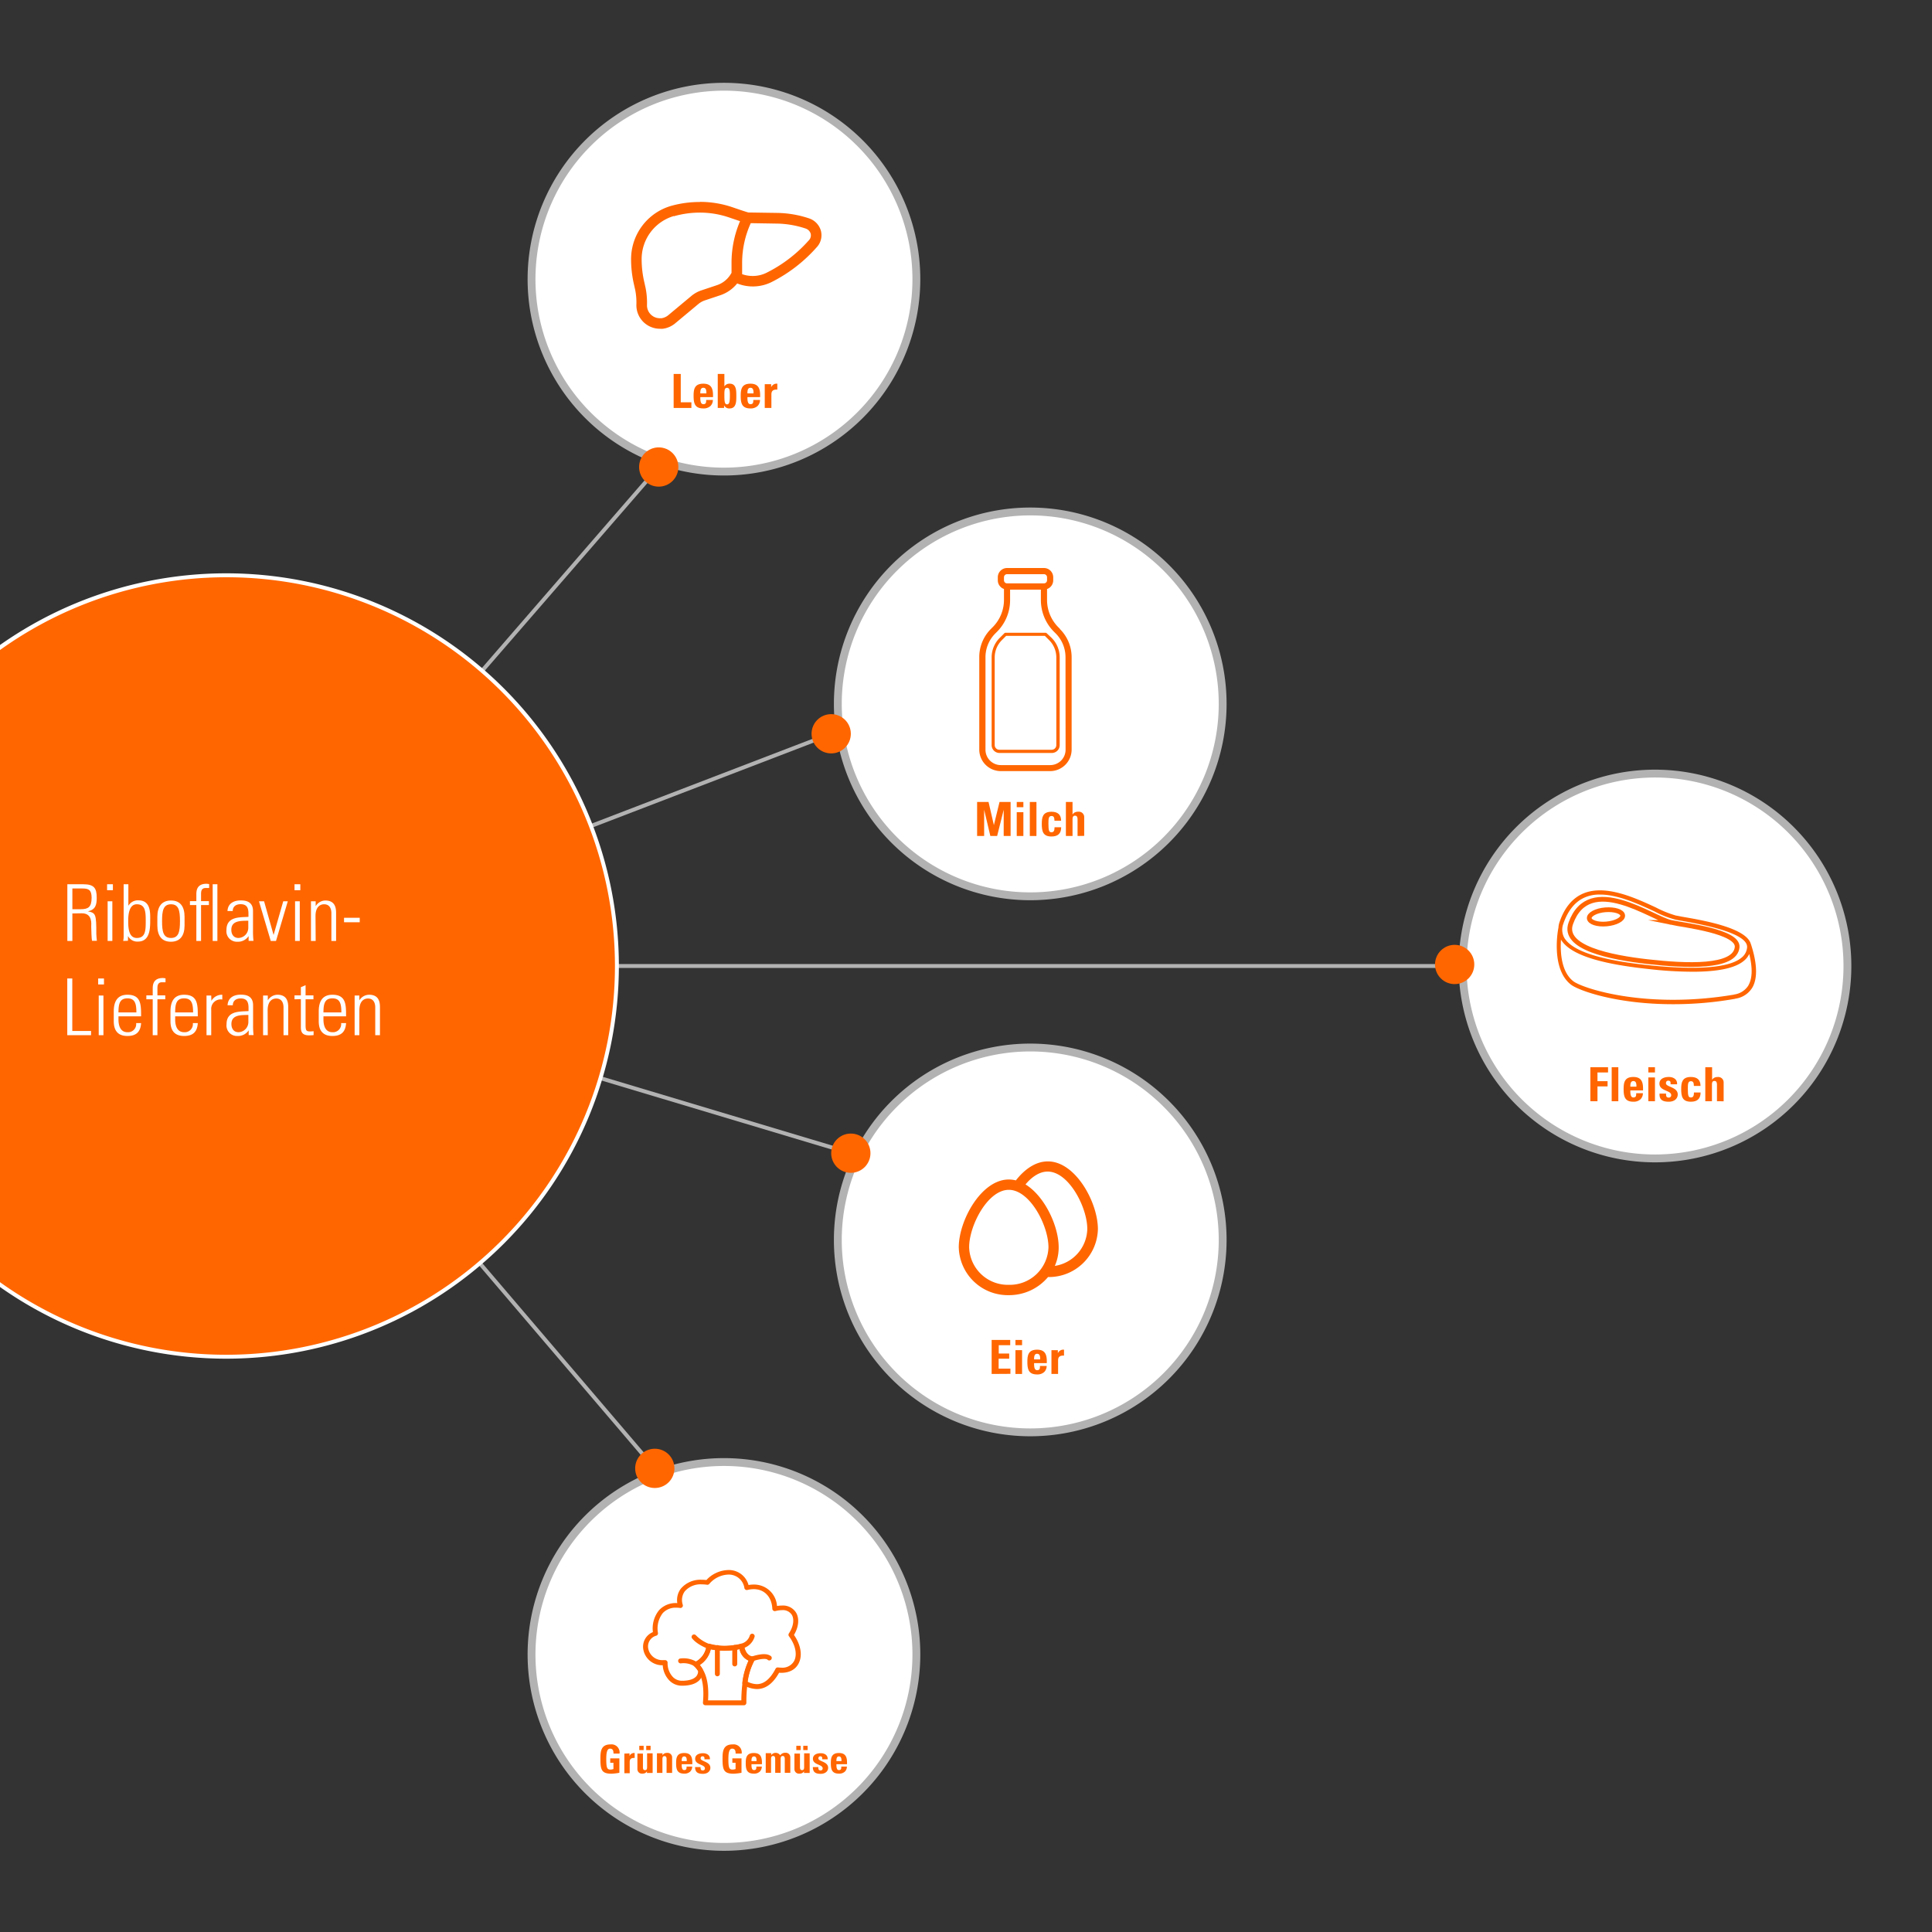 <svg xmlns="http://www.w3.org/2000/svg" xmlns:xlink="http://www.w3.org/1999/xlink" viewBox="0 0 492 492"><rect x="0" y="0" width="492" height="492" fill="#333333" stroke="none"/><defs><style>.cls-1,.cls-18,.cls-2,.cls-20{fill:none;}.cls-2{clip-rule:evenodd;}.cls-3{clip-path:url(#clip-path);}.cls-4{clip-path:url(#clip-path-2);}.cls-5{clip-path:url(#clip-path-3);}.cls-6{clip-path:url(#clip-path-4);}.cls-7{clip-path:url(#clip-path-5);}.cls-8{clip-path:url(#clip-path-6);}.cls-9{clip-path:url(#clip-path-7);}.cls-10{clip-path:url(#clip-path-8);}.cls-11{clip-path:url(#clip-path-9);}.cls-12{clip-path:url(#clip-path-10);}.cls-13{clip-path:url(#clip-path-11);}.cls-14{clip-path:url(#clip-path-12);}.cls-15{clip-path:url(#clip-path-13);}.cls-16{fill:#fff;}.cls-17{fill:#b2b2b2;}.cls-18{stroke:#b2b2b2;}.cls-18,.cls-20{stroke-miterlimit:10;}.cls-19{fill:#f60;}.cls-20{stroke:#f60;stroke-width:1.2px;}.cls-21{clip-path:url(#clip-path-14);}.cls-22{clip-path:url(#clip-path-15);}.cls-23{clip-path:url(#clip-path-16);}.cls-24{clip-path:url(#clip-path-17);}.cls-25{clip-path:url(#clip-path-18);}.cls-26{clip-path:url(#clip-path-19);}.cls-27{clip-path:url(#clip-path-20);}.cls-28{clip-path:url(#clip-path-21);}</style><clipPath id="clip-path"><rect class="cls-1" x="-741.34" y="-1159.52" width="492" height="492"/></clipPath><clipPath id="clip-path-2"><circle class="cls-1" cx="-349.22" cy="-956.15" r="61.85"/></clipPath><clipPath id="clip-path-3"><path class="cls-2" d="M-337-941.58a5.8,5.8,0,0,0,4.22-1.12c1.91-1.28,2.27-3.14,1.88-5.23,4.18.43,10.31-4,7.94-9.68-1.4-3.36-3.33-5.25-3.77-9.22-.4-3.55,0-5.5.58-9,1-6.22,4.66-32.3,5.67-38.52a1.4,1.4,0,0,0,0-.59h0c1.06-3-4.51-4.26-6.57-4.37-1-.05-2.58-.8-3.53-.3l-.06,0a1.06,1.06,0,0,0-1.61.7c-2.35,9-5.23,38.63-6.17,47.88-.36,3.48.38,4.61-1.62,7.39s-2.25,1.06-4.49,2.37a5.4,5.4,0,0,0-2.32,3.1c-1.88,6.25,4.25,16.87,9.89,16.53"/></clipPath><clipPath id="clip-path-4"><path class="cls-2" d="M-407.16-926.55c.47.87,1.17.47,1.91.12,5.19-2.4,35.47-13.84,44.22-14,1.88,0,8.92-3.26,8.95-3.24a2.4,2.4,0,0,0,1.26.61,2.11,2.11,0,0,0,2.23-1.7c1-3.29-.46-6.5-1.68-9.44a3.43,3.43,0,0,0-3.76-2.24c-1.28.26-1.34.75-1.67,2-.46,1.75-.59,1.55-2.85,2.36-2.47.88-4.53.63-6.87,2.08s-4,3.47-6.31,4.73c-5.72,3.11-29,12.52-35.2,13.91-1.53.34-1.43,2.58-.22,4.84"/></clipPath><clipPath id="clip-path-5"><path class="cls-2" d="M-405.87-922.52c1.72-.83,1.53-.5,3.18-.62,3.07-.23,30.62-10.72,34.73-12.57,2.94-1.67,2.61-3.21,7.06-5.8,2-1.16,3.92-3.62,5.88-4.64.62-.18.79-3,1.35-4.2a10.2,10.2,0,0,1,3.16-3.1c1-1.09,1.55-1.16,1.61-.34a14.91,14.91,0,0,0,5.49,10.66c4.42,3.67,13.13,4.87,14.1-3.59.16-1.37.56-1,.86.43.7,3.25,1.5,8.16-.21,10.18-3.13,3.71-8.83,5.12-12.6,5-4.41-.14-18.81,4.5-23.16,5.39-8.8,1.79-38.88,11.82-39.67,9.87-.93-2.31-2.26-6.45-1.78-6.68"/></clipPath><clipPath id="clip-path-6"><rect class="cls-1" x="-741.34" y="1165.9" width="492" height="492"/></clipPath><clipPath id="clip-path-7"><circle class="cls-1" cx="-471.74" cy="1500.62" r="61.85"/></clipPath><clipPath id="clip-path-8"><path class="cls-2" d="M-459.53,1515.19a5.8,5.8,0,0,0,4.22-1.12c1.91-1.28,2.27-3.14,1.88-5.23,4.18.43,10.31-4,7.94-9.68-1.4-3.36-3.33-5.25-3.77-9.22-.4-3.55,0-5.5.58-9,1-6.22,4.66-32.3,5.67-38.52a1.4,1.4,0,0,0,0-.59h0c1.06-3-4.51-4.26-6.57-4.37-1-.05-2.58-.8-3.53-.3l-.06,0a1.06,1.06,0,0,0-1.61.7c-2.35,9-5.23,38.63-6.17,47.88-.36,3.48.38,4.61-1.62,7.39s-2.25,1.06-4.49,2.37a5.4,5.4,0,0,0-2.32,3.1c-1.88,6.25,4.25,16.87,9.89,16.53"/></clipPath><clipPath id="clip-path-9"><path class="cls-2" d="M-529.69,1530.21c.47.87,1.17.47,1.91.12,5.19-2.4,35.47-13.84,44.22-14,1.88,0,8.92-3.26,8.95-3.24a2.4,2.4,0,0,0,1.26.61,2.11,2.11,0,0,0,2.23-1.7c1-3.29-.46-6.5-1.68-9.44a3.43,3.43,0,0,0-3.76-2.24c-1.28.26-1.34.75-1.67,2-.46,1.75-.59,1.55-2.85,2.36-2.47.88-4.53.63-6.87,2.08s-4,3.47-6.31,4.73c-5.72,3.11-29,12.52-35.2,13.91-1.53.34-1.43,2.58-.22,4.84"/></clipPath><clipPath id="clip-path-10"><path class="cls-2" d="M-528.39,1534.24c1.72-.83,1.53-.5,3.18-.62,3.07-.23,30.62-10.72,34.73-12.57,2.94-1.67,2.61-3.21,7.06-5.8,2-1.16,3.92-3.62,5.88-4.64.62-.18.79-3,1.35-4.2a10.2,10.2,0,0,1,3.16-3.1c1-1.09,1.55-1.16,1.61-.34a14.91,14.91,0,0,0,5.49,10.66c4.42,3.67,13.13,4.87,14.1-3.59.16-1.37.56-1,.86.43.7,3.25,1.5,8.16-.21,10.18-3.13,3.71-8.83,5.12-12.6,5-4.41-.14-18.81,4.5-23.16,5.39-8.8,1.79-38.88,11.82-39.67,9.87-.93-2.31-2.26-6.45-1.78-6.68"/></clipPath><clipPath id="clip-path-11"><rect class="cls-1" y="-608.23" width="492" height="492"/></clipPath><clipPath id="clip-path-12"><rect class="cls-1" y="545.95" width="492" height="492"/></clipPath><clipPath id="clip-path-13"><rect class="cls-1" width="492" height="492"/></clipPath><clipPath id="clip-path-14"><circle class="cls-1" cx="-3302.46" cy="-529.19" r="61.85"/></clipPath><clipPath id="clip-path-15"><path class="cls-2" d="M-3290.25-514.62a5.8,5.8,0,0,0,4.22-1.12c1.91-1.28,2.27-3.14,1.88-5.23,4.18.43,10.31-4,7.94-9.68-1.4-3.36-3.33-5.25-3.77-9.22-.4-3.55,0-5.5.58-9,1-6.22,4.66-32.3,5.67-38.52a1.4,1.4,0,0,0,0-.59h0c1.06-3-4.51-4.26-6.57-4.37-1-.05-2.58-.8-3.53-.3l-.06,0a1.06,1.06,0,0,0-1.61.7c-2.35,9-5.23,38.63-6.17,47.88-.36,3.48.38,4.61-1.62,7.39s-2.25,1.06-4.49,2.37a5.4,5.4,0,0,0-2.32,3.1c-1.88,6.25,4.25,16.87,9.89,16.53"/></clipPath><clipPath id="clip-path-16"><path class="cls-2" d="M-3360.41-499.6c.47.87,1.17.47,1.91.12,5.19-2.4,35.47-13.84,44.22-14,1.88,0,8.92-3.26,8.95-3.24a2.4,2.4,0,0,0,1.26.61,2.11,2.11,0,0,0,2.23-1.7c1-3.29-.46-6.5-1.68-9.44a3.43,3.43,0,0,0-3.76-2.24c-1.28.26-1.34.75-1.67,2-.46,1.75-.59,1.55-2.85,2.36-2.47.88-4.53.63-6.87,2.08s-4,3.47-6.31,4.73c-5.72,3.11-29,12.52-35.2,13.91-1.53.34-1.43,2.58-.22,4.84"/></clipPath><clipPath id="clip-path-17"><path class="cls-2" d="M-3359.11-495.57c1.72-.83,1.53-.5,3.18-.62,3.07-.23,30.62-10.72,34.73-12.57,2.94-1.67,2.61-3.21,7.06-5.8,2-1.16,3.92-3.62,5.88-4.64.62-.18.79-3,1.35-4.2a10.2,10.2,0,0,1,3.16-3.1c1-1.09,1.55-1.16,1.61-.34a14.91,14.91,0,0,0,5.49,10.66c4.42,3.67,13.13,4.87,14.1-3.59.16-1.37.56-1,.86.43.7,3.25,1.5,8.16-.21,10.18-3.13,3.71-8.83,5.12-12.6,5-4.41-.14-18.81,4.5-23.16,5.39-8.8,1.79-38.88,11.82-39.67,9.87-.93-2.31-2.26-6.45-1.78-6.68"/></clipPath><clipPath id="clip-path-18"><circle class="cls-1" cx="-3095.2" cy="-1544.04" r="61.85"/></clipPath><clipPath id="clip-path-19"><path class="cls-2" d="M-3083-1529.47a5.8,5.8,0,0,0,4.22-1.12c1.91-1.28,2.27-3.14,1.88-5.23,4.18.43,10.31-4,7.94-9.68-1.4-3.36-3.33-5.25-3.77-9.22-.4-3.55,0-5.5.58-9,1-6.22,4.66-32.3,5.67-38.52a1.4,1.4,0,0,0,0-.59h0c1.06-3-4.51-4.26-6.57-4.37-1-.05-2.58-.8-3.53-.3l-.06,0a1.06,1.06,0,0,0-1.61.7c-2.35,9-5.23,38.63-6.17,47.88-.36,3.48.38,4.61-1.62,7.39s-2.25,1.06-4.49,2.37a5.4,5.4,0,0,0-2.32,3.1c-1.88,6.25,4.25,16.87,9.89,16.53"/></clipPath><clipPath id="clip-path-20"><path class="cls-2" d="M-3153.14-1514.45c.47.87,1.17.47,1.91.12,5.19-2.4,35.47-13.84,44.22-14,1.88,0,8.92-3.26,8.95-3.24a2.4,2.4,0,0,0,1.26.61,2.11,2.11,0,0,0,2.23-1.7c1-3.29-.46-6.5-1.68-9.44a3.43,3.43,0,0,0-3.76-2.24c-1.28.26-1.34.75-1.67,2-.46,1.75-.59,1.55-2.85,2.36-2.47.88-4.53.63-6.87,2.08s-4,3.47-6.31,4.73c-5.72,3.11-29,12.52-35.2,13.91-1.53.34-1.43,2.58-.22,4.84"/></clipPath><clipPath id="clip-path-21"><path class="cls-2" d="M-3151.84-1510.42c1.72-.83,1.53-.5,3.18-.62,3.07-.23,30.62-10.72,34.73-12.57,2.94-1.67,2.61-3.21,7.06-5.8,2-1.16,3.92-3.62,5.88-4.64.62-.18.79-3,1.35-4.2a10.2,10.2,0,0,1,3.16-3.1c1-1.09,1.55-1.16,1.61-.34a14.91,14.91,0,0,0,5.49,10.66c4.42,3.67,13.13,4.87,14.1-3.59.16-1.37.56-1,.86.43.7,3.25,1.5,8.16-.21,10.18-3.13,3.71-8.83,5.12-12.6,5-4.41-.14-18.81,4.5-23.16,5.39-8.8,1.79-38.88,11.82-39.67,9.87-.93-2.31-2.26-6.45-1.78-6.68"/></clipPath></defs><title>03</title><g id="grafik"><g class="cls-15"><path class="cls-16" d="M421.46,295a49,49,0,1,1,49-49A49.06,49.06,0,0,1,421.46,295Z"/><path class="cls-17" d="M421.46,198a48,48,0,1,1-48,48,48.05,48.05,0,0,1,48-48m0-2a50,50,0,1,0,50,50,50,50,0,0,0-50-50Z"/><path class="cls-16" d="M184.36,120.09a49,49,0,1,1,49-49A49.06,49.06,0,0,1,184.36,120.09Z"/><path class="cls-17" d="M184.36,23.09a48,48,0,1,1-48,48,48.05,48.05,0,0,1,48-48m0-2a50,50,0,1,0,50,50,50,50,0,0,0-50-50Z"/><path class="cls-16" d="M262.36,228.25a49,49,0,1,1,49-49A49.06,49.06,0,0,1,262.36,228.25Z"/><path class="cls-17" d="M262.36,131.25a48,48,0,1,1-48,48,48.05,48.05,0,0,1,48-48m0-2a50,50,0,1,0,50,50,50,50,0,0,0-50-50Z"/><path class="cls-16" d="M262.36,364.76a49,49,0,1,1,49-49A49.06,49.06,0,0,1,262.36,364.76Z"/><path class="cls-17" d="M262.36,267.76a48,48,0,1,1-48,48,48.05,48.05,0,0,1,48-48m0-2a50,50,0,1,0,50,50,50,50,0,0,0-50-50Z"/><path class="cls-16" d="M184.36,470.32a49,49,0,1,1,49-49A49.06,49.06,0,0,1,184.36,470.32Z"/><path class="cls-17" d="M184.36,373.32a48,48,0,1,1-48,48,48.05,48.05,0,0,1,48-48m0-2a50,50,0,1,0,50,50,50,50,0,0,0-50-50Z"/><line class="cls-18" x1="166.75" y1="373.93" x2="57.6" y2="246"/><circle class="cls-19" cx="166.75" cy="373.93" r="5"/><line class="cls-18" x1="216.67" y1="293.67" x2="57.6" y2="246"/><circle class="cls-19" cx="216.67" cy="293.67" r="5"/><line class="cls-18" x1="211.67" y1="186.86" x2="57.6" y2="246"/><circle class="cls-19" cx="211.67" cy="186.86" r="5"/><line class="cls-18" x1="167.75" y1="118.93" x2="57.6" y2="246"/><circle class="cls-19" cx="167.75" cy="118.93" r="5"/><line class="cls-18" x1="371.46" y1="246" x2="57.6" y2="246"/><circle class="cls-19" cx="370.44" cy="245.61" r="5"/><path class="cls-19" d="M57.6,345.5A99.5,99.5,0,1,1,157.1,246,99.61,99.61,0,0,1,57.6,345.5Z"/><path class="cls-16" d="M57.6,147a99,99,0,1,1-99,99,99.11,99.11,0,0,1,99-99m0-1a100,100,0,1,0,100,100,100,100,0,0,0-100-100Z"/><path class="cls-19" d="M189.36,434.26h-9.73a.63.63,0,0,1-.62-.68c.32-3.53-.07-6.14-1.19-8a6.36,6.36,0,0,0-1-1.31.63.63,0,0,1,.12-1,5.33,5.33,0,0,0,3-4.14.63.63,0,0,1,.79-.53,14.12,14.12,0,0,0,3.81.51,18.18,18.18,0,0,0,4.18-.52.63.63,0,0,1,.76.49c.33,1.68,1.06,2.58,2.23,2.77a.63.63,0,0,1,.45.92,16.59,16.59,0,0,0-1.8,5.88,36.58,36.58,0,0,0-.29,5A.63.63,0,0,1,189.36,434.26Zm-9-1.25h8.43a36.24,36.24,0,0,1,.3-4.5,18.63,18.63,0,0,1,1.58-5.62,4,4,0,0,1-2.3-2.92,19,19,0,0,1-3.85.41A15.54,15.54,0,0,1,181,420a6.45,6.45,0,0,1-2.8,4,7.65,7.65,0,0,1,.7,1C180.08,426.9,180.54,429.54,180.31,433Z"/><path class="cls-19" d="M180.49,419.84a.63.63,0,0,1-.22,0c-.12,0-2.92-1.09-4.09-2.71a.63.63,0,0,1,1-.73,9.24,9.24,0,0,0,3.5,2.27.63.63,0,0,1-.22,1.22Z"/><path class="cls-19" d="M188.79,419.84a.63.63,0,0,1-.1-1.25,3.08,3.08,0,0,0,2.25-2.07.63.63,0,1,1,1.19.4,4.33,4.33,0,0,1-3.24,2.91Z"/><path class="cls-19" d="M177.22,424.45a.62.62,0,0,1-.34-.1,5.22,5.22,0,0,0-3.48-.76.63.63,0,0,1-.28-1.22,6.42,6.42,0,0,1,4.45.94.63.63,0,0,1-.35,1.15Z"/><path class="cls-19" d="M191.53,423.11a.63.63,0,0,1-.21-1.22c.57-.2,3.45-1.16,4.79-.27a.63.63,0,1,1-.69,1c-.6-.4-2.55,0-3.68.41A.63.63,0,0,1,191.53,423.11Z"/><path class="cls-19" d="M192.74,430.13a7,7,0,0,1-3.39-1,.63.63,0,0,1-.31-.63,18.63,18.63,0,0,1,1.58-5.62,4,4,0,0,1-2.3-2.92,19,19,0,0,1-3.85.41A15.54,15.54,0,0,1,181,420a6.45,6.45,0,0,1-2.8,4,7.65,7.65,0,0,1,.7,1,.63.63,0,0,1,.08.21,3.2,3.2,0,0,1-.7,2.47c-.88,1.06-2.44,1.6-4.63,1.6a4.44,4.44,0,0,1-3.23-1.37,6.12,6.12,0,0,1-1.65-3.84,4.88,4.88,0,0,1-4.94-4,4,4,0,0,1,2.44-4.44,7.35,7.35,0,0,1,1.57-5.58,5.72,5.72,0,0,1,4.64-1.8,4.86,4.86,0,0,1,.89-3.67,6.53,6.53,0,0,1,5.34-2.28,10.56,10.56,0,0,1,1.18.07,7.88,7.88,0,0,1,5.59-2.55,5.19,5.19,0,0,1,5.14,3.82,7.59,7.59,0,0,1,1.33-.12,5.85,5.85,0,0,1,5.92,5.46,7.52,7.52,0,0,1,1.27-.11,3.89,3.89,0,0,1,3.66,1.93c.8,1.5.56,3.6-.61,5.55,1.74,2.48,2.21,5.21,1.21,7.21-.85,1.71-2.62,2.58-5,2.42C196.86,428.71,195,430.13,192.74,430.13Zm-2.4-1.89a5.43,5.43,0,0,0,2.4.64c1.81,0,3.41-1.32,4.76-3.92a.63.63,0,0,1,.63-.33,7.07,7.07,0,0,0,.82.05,3.39,3.39,0,0,0,3.31-1.75c.81-1.64.29-4.09-1.35-6.25a.63.63,0,0,1,0-.73c1.1-1.65,1.41-3.47.78-4.64a2.67,2.67,0,0,0-2.55-1.27,7,7,0,0,0-1.68.23.63.63,0,0,1-.78-.58c-.14-3-2-5-4.73-5a6.63,6.63,0,0,0-1.62.21.63.63,0,0,1-.76-.47,4,4,0,0,0-4.08-3.45,6.67,6.67,0,0,0-4.87,2.38.63.63,0,0,1-.56.21,9.49,9.49,0,0,0-1.34-.1,5.31,5.31,0,0,0-4.34,1.78,3.79,3.79,0,0,0-.5,3.44.63.63,0,0,1-.69.79,7.1,7.1,0,0,0-1-.07,4.43,4.43,0,0,0-3.42,1.39,6.4,6.4,0,0,0-1.21,5.08.63.63,0,0,1-.42.66,2.82,2.82,0,0,0-2.07,3.23,3.65,3.65,0,0,0,3.78,3h0l.48,0a.63.63,0,0,1,.68.64,5.08,5.08,0,0,0,1.31,3.61,3.21,3.21,0,0,0,2.34,1c1.76,0,3-.39,3.65-1.13a1.94,1.94,0,0,0,.46-1.36,6.35,6.35,0,0,0-1-1.19.63.63,0,0,1,.12-1,5.33,5.33,0,0,0,3-4.14.63.63,0,0,1,.79-.53,14.12,14.12,0,0,0,3.81.51,18.18,18.18,0,0,0,4.18-.52.63.63,0,0,1,.76.49c.33,1.68,1.06,2.58,2.23,2.77a.63.63,0,0,1,.45.92A16.18,16.18,0,0,0,190.34,428.24Z"/><path class="cls-19" d="M182.69,426.88a.63.63,0,0,1-.63-.63v-6.6a.63.63,0,1,1,1.25,0v6.6A.63.63,0,0,1,182.69,426.88Z"/><path class="cls-19" d="M187.11,424.36h0a.63.63,0,0,1-.63-.63v-4.19a.63.63,0,0,1,.63-.63h0a.63.63,0,0,1,.63.63v4.19A.63.63,0,0,1,187.11,424.36Z"/><path class="cls-19" d="M445.28,250.9a5.08,5.08,0,0,1-3.6,2.35l-.16.05c-22.44,3.77-38.6-1.64-40.89-3.44-3.06-2.4-3.33-7.42-3.11-10.59l.05.11c2.29,3.6,9.28,6,22.06,7.37a100.78,100.78,0,0,0,11.46.71c6.44,0,10.81-.93,13-2.78a4.78,4.78,0,0,0,1.37-1.75c.87,3.55.82,6.22-.22,8Zm-47.11-15.83c1.2-3.33,3-5.51,5.46-6.55a9.23,9.23,0,0,1,3.88-.71c4.53,0,9.72,2.4,13.76,4.26a25,25,0,0,0,5.41,2.13q.74.16,1.8.33c4.53.82,16.81,3,16.43,6.77a3.68,3.68,0,0,1-1.47,2.62c-3.11,2.57-11.36,3.17-23.75,1.86s-19.22-3.6-21.29-6.88a4.29,4.29,0,0,1-.22-3.82Zm47.72,5.41c-1-4.09-11.52-6-17.36-7-.66-.11-1.31-.27-1.75-.33a27.73,27.73,0,0,1-5.13-2.07c-5.41-2.51-12.83-5.9-18.45-3.55-2.73,1.15-4.75,3.55-6,7.15a5.11,5.11,0,0,0-.33,1.58c-.11.44-2,10.43,3.17,14.47,1.86,1.47,11.46,5,26,5a90.16,90.16,0,0,0,15.78-1.37l.16-.05a6,6,0,0,0,4.31-2.89c1.31-2.35,1.2-6.06-.38-10.92Z"/><path class="cls-20" d="M409.14,235.29c-2.35.22-4.31-.44-4.42-1.42s1.75-2,4.09-2.18,4.31.44,4.42,1.42S411.49,235.07,409.14,235.29Zm16.43-.38c-4.69-.93-20.86-12.94-25.55.22-2.24,6.22,10,8.68,19.65,9.77s22.22,1.69,22.71-3.71c.33-4-13.38-5.57-16.82-6.28Z"/><path class="cls-19" d="M256.89,329.32a12,12,0,0,1-12.23-11.7,21.1,21.1,0,0,1,3.65-10.9c1.45-2.18,4.5-5.85,8.58-5.85a6.86,6.86,0,0,1,1.68.22l.32.08.2-.26c2.33-3,5.08-4.65,7.72-4.65,4.08,0,7.13,3.66,8.58,5.85A21.11,21.11,0,0,1,279,313a12,12,0,0,1-12.2,11.7h-.23l-.15.18A12.39,12.39,0,0,1,256.89,329.32Zm0-26.82c-2.62,0-5.28,1.95-7.49,5.48a19.93,19.93,0,0,0-3.11,9.64,10.61,10.61,0,0,0,21.19,0,19.93,19.93,0,0,0-3.11-9.64C262.18,304.45,259.52,302.51,256.89,302.51Zm9.92-4.61c-2,0-4.12,1.19-6,3.45l-.37.45.5.3c4.91,3,8.21,10.45,8.21,15.53a11.16,11.16,0,0,1-1,4.6l-.38.85.92-.16a10.21,10.21,0,0,0,8.73-9.9,19.94,19.94,0,0,0-3.11-9.64C272.1,299.84,269.44,297.9,266.82,297.9Z"/><path class="cls-19" d="M266.82,296.76h0c6.36,0,11.73,10,11.73,16.25a11.49,11.49,0,0,1-11.7,11.2h-.47l-.3.36a11.89,11.89,0,0,1-9.18,4.25,11.49,11.49,0,0,1-11.73-11.2c0-6.27,5.37-16.25,11.73-16.25a6.34,6.34,0,0,1,1.56.2l.63.16.4-.52c2.24-2.87,4.84-4.45,7.33-4.46m.1,27,1.85-.31a10.71,10.71,0,0,0,9.15-10.4c0-6-5.08-15.62-11.1-15.62-2.19,0-4.41,1.25-6.4,3.63l-.75.89,1,.61c4.7,2.87,8,10.26,8,15.1a10.68,10.68,0,0,1-.94,4.4l-.77,1.71m-10,4.47A10.85,10.85,0,0,0,268,317.62c0-6-5.08-15.62-11.1-15.62s-11.1,9.59-11.1,15.62a10.85,10.85,0,0,0,11.1,10.57m9.92-32.43h0c-3.08,0-5.91,2-8.12,4.84a7.3,7.3,0,0,0-1.81-.23c-7,0-12.73,10.44-12.73,17.25a12.49,12.49,0,0,0,12.73,12.2,12.92,12.92,0,0,0,10-4.61,12.49,12.49,0,0,0,12.7-12.2c0-6.81-5.7-17.25-12.73-17.25Zm1.78,26.66h0a11.7,11.7,0,0,0,1-4.8c0-5.36-3.52-12.95-8.45-16,1.63-1.94,3.59-3.27,5.64-3.27,5.38,0,10.1,9.11,10.1,14.62a9.74,9.74,0,0,1-8.32,9.41Zm-11.7,4.77a9.85,9.85,0,0,1-10.1-9.57c0-5.51,4.72-14.62,10.1-14.62s10.1,9.11,10.1,14.62a9.85,9.85,0,0,1-10.1,9.57Z"/><path class="cls-19" d="M269,189.75a1.18,1.18,0,0,1-1.18,1.18H254.49a1.18,1.18,0,0,1-1.18-1.18V167.43a6.23,6.23,0,0,1,1.84-4.43l1.07-1.07h9.87l1.07,1.07a6.23,6.23,0,0,1,1.84,4.43Zm-2.46-28.5a.41.41,0,0,0-.28-.11H256.06a.41.41,0,0,0-.28.11l-1.18,1.18a7,7,0,0,0-2.07,5v22.32a2,2,0,0,0,2,2h13.33a2,2,0,0,0,2-2V167.43a7,7,0,0,0-2.07-5Zm4.82,29.67a3.92,3.92,0,0,1-3.92,3.92H254.88a3.92,3.92,0,0,1-3.92-3.92V167.39a8.56,8.56,0,0,1,2.53-6.1l.38-.38a11.42,11.42,0,0,0,3.36-8.13v-2.62h7.84v2.62a11.4,11.4,0,0,0,3.36,8.12l.38.38a8.57,8.57,0,0,1,2.53,6.1ZM255.67,147a.79.79,0,0,1,.78-.78h9.41a.79.79,0,0,1,.78.78v.78a.79.79,0,0,1-.78.78h-9.41a.79.79,0,0,1-.78-.78Zm14.26,13.15-.38-.38a9.85,9.85,0,0,1-2.91-7V150a2.35,2.35,0,0,0,1.57-2.21V147a2.36,2.36,0,0,0-2.35-2.35h-9.41A2.36,2.36,0,0,0,254.1,147v.78a2.35,2.35,0,0,0,1.57,2.21v2.76a9.85,9.85,0,0,1-2.91,7l-.38.38a10.13,10.13,0,0,0-3,7.21v23.54a5.49,5.49,0,0,0,5.49,5.49h12.54a5.49,5.49,0,0,0,5.49-5.49V167.39a10.13,10.13,0,0,0-3-7.21Z"/><path class="cls-19" d="M168,83.26a5.48,5.48,0,0,1-5.49-5.56,16.79,16.79,0,0,0-.33-4l-.35-1.6a28,28,0,0,1-.67-6.07A13.63,13.63,0,0,1,171,53a26.29,26.29,0,0,1,7.21-1,25.16,25.16,0,0,1,8.24,1.38c2.86,1,3.72,1.24,4,1.3l.06,0,7.4.11a26.26,26.26,0,0,1,7.93,1.35,4.16,4.16,0,0,1,2.72,2.68,4,4,0,0,1-.83,3.8l-.11.12a37.77,37.77,0,0,1-11.39,8.73,10.24,10.24,0,0,1-8.3.32l-.34-.14-.23.29a8.79,8.79,0,0,1-4.06,2.82L179.32,76a5.73,5.73,0,0,0-1.86,1l-5.82,4.85a5.68,5.68,0,0,1-2.91,1.31A5.32,5.32,0,0,1,168,83.26Zm10.17-29.62a24.6,24.6,0,0,0-6.74,1A11.92,11.92,0,0,0,162.9,66a26.09,26.09,0,0,0,.63,5.71l.35,1.6a18.47,18.47,0,0,1,.37,4.38,3.79,3.79,0,0,0,1.26,2.87,3.71,3.71,0,0,0,2.51,1,4,4,0,0,0,.49,0,4,4,0,0,0,2-.93l5.82-4.85a7.42,7.42,0,0,1,2.41-1.34l3.92-1.31a7,7,0,0,0,3.81-3l.27-.45V66.89a26.57,26.57,0,0,1,2.13-10.37l.21-.5-.52-.17-2.72-.92A23.49,23.49,0,0,0,178.21,53.64Zm12.52,3a24.87,24.87,0,0,0-2.25,10.27v3.28l.33.12a8.55,8.55,0,0,0,6.61-.38,36,36,0,0,0,10.88-8.34l.11-.12a2.29,2.29,0,0,0,.48-2.19,2.47,2.47,0,0,0-1.64-1.56,24.62,24.62,0,0,0-7.42-1.26l-7-.11Z"/><path class="cls-19" d="M178.22,52.44a24.67,24.67,0,0,1,8.08,1.35c2.76,1,3.68,1.23,4,1.31l.12,0h.12l7.34.11a25.79,25.79,0,0,1,7.78,1.32,3.66,3.66,0,0,1,2.4,2.35,3.47,3.47,0,0,1-.73,3.32l-.11.12A37.27,37.27,0,0,1,196,71a9.74,9.74,0,0,1-7.89.3l-.69-.28-.47.58a8.29,8.29,0,0,1-3.83,2.66l-3.92,1.31a6.23,6.23,0,0,0-2,1.13l-5.82,4.85a5.18,5.18,0,0,1-2.66,1.2,4.83,4.83,0,0,1-.61,0,5,5,0,0,1-5-5.05,17.23,17.23,0,0,0-.34-4.1l-.36-1.6a27.5,27.5,0,0,1-.65-6,13.12,13.12,0,0,1,9.44-12.6,25.79,25.79,0,0,1,7.07-1m-6.88,1.67h0A12.42,12.42,0,0,0,162.4,66a26.55,26.55,0,0,0,.64,5.81l.36,1.6a18,18,0,0,1,.35,4.26A4.29,4.29,0,0,0,168,82.07,4.29,4.29,0,0,0,170.88,81l5.82-4.85a6.91,6.91,0,0,1,2.25-1.25l3.92-1.31A7.47,7.47,0,0,0,187,70.33l.2-.33.14-.24V66.89a26.07,26.07,0,0,1,2.09-10.17l.43-1-1-.34-2.71-.92a24,24,0,0,0-7.85-1.32,25.11,25.11,0,0,0-6.88,1m20.35,17.17a8.92,8.92,0,0,0,4-.92,36.53,36.53,0,0,0,11-8.46l.1-.12a2.79,2.79,0,0,0,.58-2.67,3,3,0,0,0-2-1.89,25.11,25.11,0,0,0-7.57-1.29l-6.64-.11h-.65l-.27.59A25.38,25.38,0,0,0,188,66.89v3.63l.66.24a9,9,0,0,0,3,.52M178.22,51.44a26.77,26.77,0,0,0-7.35,1A14.12,14.12,0,0,0,160.71,66a28.5,28.5,0,0,0,.68,6.18l.36,1.6a16.29,16.29,0,0,1,.31,3.87,6,6,0,0,0,6,6.07,5.82,5.82,0,0,0,.74,0A6.17,6.17,0,0,0,172,82.29l5.82-4.85a5.23,5.23,0,0,1,1.7-.95l3.92-1.31a9.31,9.31,0,0,0,4.29-3,10.74,10.74,0,0,0,8.72-.33A38.27,38.27,0,0,0,207.95,63l.11-.12a4.47,4.47,0,0,0,.94-4.28,4.66,4.66,0,0,0-3-3,26.78,26.78,0,0,0-8.08-1.38l-7.34-.11c-.24-.06-1.11-.32-3.92-1.29a25.69,25.69,0,0,0-8.4-1.41Zm-6.61,3.63a24.08,24.08,0,0,1,6.6-.93,23,23,0,0,1,7.53,1.26l2.72.92a27,27,0,0,0-2.17,10.57v2.59l-.2.33a6.49,6.49,0,0,1-3.54,2.82l-3.92,1.31a7.9,7.9,0,0,0-2.57,1.43l-5.82,4.85a3.48,3.48,0,0,1-1.78.82l-.43,0a3.23,3.23,0,0,1-2.18-.84,3.28,3.28,0,0,1-1.09-2.49,19,19,0,0,0-.38-4.5l-.36-1.6a25.56,25.56,0,0,1-.62-5.6,11.42,11.42,0,0,1,8.21-11Zm20.08,15.21a8,8,0,0,1-2.7-.46V66.89a24.3,24.3,0,0,1,2.2-10.06l6.64.11a24.11,24.11,0,0,1,7.27,1.24,2,2,0,0,1,1.32,1.23,1.79,1.79,0,0,1-.37,1.71l-.11.12a35.53,35.53,0,0,1-10.73,8.22,7.9,7.9,0,0,1-3.52.82Z"/></g></g><g id="text"><path class="cls-16" d="M18.43,232.62v7H17.15V225.18h4c2.78,0,3.48.92,3.48,3.46,0,1.8-.3,3-2.24,3.44v0c2,.42,2.14.66,2.14,5.82,0,.56.1,1.12.14,1.68H23.43c-.12-.42-.18-2.82-.2-3.6,0-.62.4-3.4-2.38-3.4Zm0-1.08h2.08c1.92,0,2.82-.5,2.82-2.92,0-2-.78-2.36-2.28-2.36H18.43Z"/><path class="cls-16" d="M27.27,226.7v-1.52h1.48v1.52Zm.14,12.92v-10.1h1.2v10.1Z"/><path class="cls-16" d="M31.37,239.62a5.73,5.73,0,0,0,.12-1V225.18h1.2v5.48l0,0a2.79,2.79,0,0,1,2.56-1.38c3.28,0,3,3.44,3,5.24,0,2.22-.18,5.26-3.12,5.26a2.66,2.66,0,0,1-2.54-1.42h0v1.22Zm3.46-.76c2.22,0,2.28-1.9,2.28-4.26s-.06-4.32-2.28-4.32c-1.94,0-2.18,2.62-2.18,4.14S32.65,238.86,34.83,238.86Z"/><path class="cls-16" d="M40.07,235.66v-2.18c0-2.62,1.12-4.16,3.48-4.16S47,230.86,47,233.48v2.18c0,2.62-1.12,4.16-3.48,4.16S40.07,238.28,40.07,235.66Zm1.2-1.1c0,2.64.3,4.3,2.28,4.3s2.28-1.66,2.28-4.3-.3-4.28-2.28-4.28S41.27,231.94,41.27,234.56Z"/><path class="cls-16" d="M50,230.48H48.37v-1H50v-1.7c0-1,.14-2.72,2.58-2.72a6,6,0,0,1,.68.08v1h-.9c-1.16,0-1.16,1-1.16,1.62v1.72h2v1h-2v9.14H50Zm4.16,9.14V225.18h1.2v14.44Z"/><path class="cls-16" d="M63.31,238.38h0a3.24,3.24,0,0,1-2.86,1.44,2.67,2.67,0,0,1-2.78-3c0-3.54,3.56-3.18,5.6-3.34v-.84c0-1.48-.44-2.38-2-2.38-1.1,0-2,.54-2,1.74H57.93c.1-1.94,1.6-2.7,3.36-2.7,1,0,3.14.1,3.14,2.68v5.08a21.56,21.56,0,0,0,.12,2.54H63.31Zm-.08-3.92c-1.72.06-4.32-.14-4.32,2.32,0,1.14.58,2.08,1.82,2.08a2.59,2.59,0,0,0,2.5-2.56Z"/><path class="cls-16" d="M69.67,238.1h0l2.46-8.58h1.16l-3,10.1H68.95l-3-10.1h1.3Z"/><path class="cls-16" d="M75,226.7v-1.52h1.48v1.52Zm.14,12.92v-10.1h1.2v10.1Z"/><path class="cls-16" d="M80.39,239.62h-1.2v-10.1h1.2v1.24h0a2.92,2.92,0,0,1,2.44-1.44c2.5,0,2.76,1.86,2.76,3.18v7.12h-1.2v-7.06c0-1.18-.46-2.28-1.86-2.28-1.08,0-2.18.74-2.18,3Z"/><path class="cls-16" d="M87.61,234.86v-1.14h4v1.14Z"/><path class="cls-16" d="M17.13,263.62V249.18h1.28v13.36h4.78v1.08Z"/><path class="cls-16" d="M25,250.7v-1.52h1.48v1.52Zm.14,12.92v-10.1h1.2v10.1Z"/><path class="cls-16" d="M30.17,258.82v.78c0,1.4.38,3.26,2.28,3.26a2.07,2.07,0,0,0,2.22-2.32h1.26c-.14,2.44-1.46,3.28-3.48,3.28-1.74,0-3.48-.7-3.48-3.76v-2.48c0-2.92,1.22-4.26,3.48-4.26,3.48,0,3.48,2.5,3.48,5.5Zm4.56-1c0-2.24-.36-3.58-2.28-3.58s-2.28,1.34-2.28,3.58Z"/><path class="cls-16" d="M38.89,254.48H37.27v-1h1.62v-1.7c0-1,.14-2.72,2.58-2.72a6,6,0,0,1,.68.08v1h-.9c-1.16,0-1.16,1-1.16,1.62v1.72h2v1h-2v9.14h-1.2Z"/><path class="cls-16" d="M44.61,258.82v.78c0,1.4.38,3.26,2.28,3.26a2.07,2.07,0,0,0,2.22-2.32h1.26c-.14,2.44-1.46,3.28-3.48,3.28-1.74,0-3.48-.7-3.48-3.76v-2.48c0-2.92,1.22-4.26,3.48-4.26,3.48,0,3.48,2.5,3.48,5.5Zm4.56-1c0-2.24-.36-3.58-2.28-3.58s-2.28,1.34-2.28,3.58Z"/><path class="cls-16" d="M53.83,254.88h0a3.07,3.07,0,0,1,2.78-1.56v1.22a2.41,2.41,0,0,0-2.82,2.58v6.5h-1.2v-10.1h1.2Z"/><path class="cls-16" d="M63.33,262.38h0a3.24,3.24,0,0,1-2.86,1.44,2.67,2.67,0,0,1-2.78-3c0-3.54,3.56-3.18,5.6-3.34v-.84c0-1.48-.44-2.38-2-2.38-1.1,0-2,.54-2,1.74H57.95c.1-1.94,1.6-2.7,3.36-2.7,1,0,3.14.1,3.14,2.68v5.08a21.56,21.56,0,0,0,.12,2.54H63.33Zm-.08-3.92c-1.72.06-4.32-.14-4.32,2.32,0,1.14.58,2.08,1.82,2.08a2.59,2.59,0,0,0,2.5-2.56Z"/><path class="cls-16" d="M68.19,263.62H67v-10.1h1.2v1.24h0a2.92,2.92,0,0,1,2.44-1.44c2.5,0,2.76,1.86,2.76,3.18v7.12h-1.2v-7.06c0-1.18-.46-2.28-1.86-2.28-1.08,0-2.18.74-2.18,3Z"/><path class="cls-16" d="M75,254.48v-1h1.62v-2.08l1.2-.52v2.6h2v1h-2V261c0,1.34.14,1.66,1.1,1.66a6,6,0,0,0,.94-.06v1a10.84,10.84,0,0,1-1.14.06c-1.62,0-2.1-.72-2.1-2v-7.22Z"/><path class="cls-16" d="M82.37,258.82v.78c0,1.4.38,3.26,2.28,3.26a2.07,2.07,0,0,0,2.22-2.32h1.26c-.14,2.44-1.46,3.28-3.48,3.28-1.74,0-3.48-.7-3.48-3.76v-2.48c0-2.92,1.22-4.26,3.48-4.26,3.48,0,3.48,2.5,3.48,5.5Zm4.56-1c0-2.24-.36-3.58-2.28-3.58s-2.28,1.34-2.28,3.58Z"/><path class="cls-16" d="M91.51,263.62h-1.2v-10.1h1.2v1.24h0A2.92,2.92,0,0,1,94,253.32c2.5,0,2.76,1.86,2.76,3.18v7.12h-1.2v-7.06c0-1.18-.46-2.28-1.86-2.28-1.08,0-2.18.74-2.18,3Z"/><path class="cls-19" d="M156.23,446.57c0-.67-.1-1.26-.9-1.26s-.94,1.27-.94,2.67c0,2.26.22,2.66,1.08,2.66a2.37,2.37,0,0,0,.75-.14v-1.6h-.82v-1.11h2.33v3.66a13.75,13.75,0,0,1-2,.24c-2.54,0-2.83-1-2.83-3.79,0-1.82.09-3.67,2.56-3.67a2.06,2.06,0,0,1,2.31,2.34Z"/><path class="cls-19" d="M160.31,446.52v.65h0a1.28,1.28,0,0,1,1.31-.75v1.26c-1.24-.08-1.26.64-1.26,1.14v2.75H159v-5Z"/><path class="cls-19" d="M164.77,451.06h0a1.18,1.18,0,0,1-.5.47,1.5,1.5,0,0,1-.69.14,1.14,1.14,0,0,1-1.26-1.1v-4h1.41V450c0,.45.08.78.53.78s.53-.33.53-.78v-3.5h1.41v4c0,.33,0,.67,0,1h-1.46Zm-.86-6.47v1.08H162.8v-1.08Zm1.77,0v1.08h-1.11v-1.08Z"/><path class="cls-19" d="M168.71,447h0a1.17,1.17,0,0,1,.5-.47,1.51,1.51,0,0,1,.69-.14,1.14,1.14,0,0,1,1.26,1.1v4h-1.41v-3.48c0-.45-.08-.8-.53-.8s-.53.35-.53.8v3.48H167.3v-5h1.41Z"/><path class="cls-19" d="M173.6,449.27c0,.6,0,1.5.64,1.5s.6-.48.6-.9h1.43a1.8,1.8,0,0,1-.54,1.31,2.12,2.12,0,0,1-1.49.49c-1.82,0-2.06-1.11-2.06-2.69,0-1.38.2-2.56,2.06-2.56s2.11,1.23,2.06,2.85Zm1.29-.79c0-.49,0-1.19-.65-1.19s-.64.76-.64,1.19Z"/><path class="cls-19" d="M178.41,450a1.44,1.44,0,0,0,.07.61c.08.16.23.24.51.24a.49.49,0,0,0,.52-.52c0-1.07-2.48-.83-2.48-2.44,0-1.09,1.08-1.42,2-1.42s1.83.46,1.75,1.55h-1.38c0-.35,0-.56-.14-.65a.47.47,0,0,0-.36-.11c-.31,0-.48.2-.48.54,0,.8,2.48.76,2.48,2.38,0,.88-.72,1.54-1.89,1.54s-2-.31-2-1.72Z"/><path class="cls-19" d="M187.33,446.57c0-.67-.1-1.26-.9-1.26s-.94,1.27-.94,2.67c0,2.26.22,2.66,1.08,2.66a2.37,2.37,0,0,0,.75-.14v-1.6h-.82v-1.11h2.33v3.66a13.75,13.75,0,0,1-2,.24c-2.54,0-2.83-1-2.83-3.79,0-1.82.09-3.67,2.56-3.67a2.06,2.06,0,0,1,2.31,2.34Z"/><path class="cls-19" d="M191.37,449.27c0,.6,0,1.5.64,1.5s.6-.48.6-.9H194a1.8,1.8,0,0,1-.54,1.31,2.12,2.12,0,0,1-1.49.49c-1.82,0-2.06-1.11-2.06-2.69,0-1.38.2-2.56,2.06-2.56s2.11,1.23,2.06,2.85Zm1.29-.79c0-.49,0-1.19-.65-1.19s-.64.76-.64,1.19Z"/><path class="cls-19" d="M196.37,447h0a1.39,1.39,0,0,1,2.32,0,1.5,1.5,0,0,1,1.31-.64,1.14,1.14,0,0,1,1.26,1.1v4h-1.41v-3.48c0-.45-.08-.8-.53-.8s-.53.35-.53.8v3.48h-1.38v-3.48c0-.45-.08-.8-.53-.8s-.53.35-.53.8v3.48H195v-5h1.41Z"/><path class="cls-19" d="M204.76,451.06h0a1.18,1.18,0,0,1-.5.47,1.5,1.5,0,0,1-.69.14,1.14,1.14,0,0,1-1.26-1.1v-4h1.41V450c0,.45.08.78.53.78s.53-.33.53-.78v-3.5h1.41v4c0,.33,0,.67,0,1h-1.46Zm-.86-6.47v1.08h-1.11v-1.08Zm1.77,0v1.08h-1.11v-1.08Z"/><path class="cls-19" d="M208.4,450a1.44,1.44,0,0,0,.07.61c.08.16.23.24.51.24a.49.49,0,0,0,.52-.52c0-1.07-2.48-.83-2.48-2.44,0-1.09,1.08-1.42,2-1.42s1.83.46,1.75,1.55h-1.38c0-.35,0-.56-.14-.65a.47.47,0,0,0-.36-.11c-.31,0-.48.2-.48.54,0,.8,2.48.76,2.48,2.38,0,.88-.72,1.54-1.89,1.54s-2-.31-2-1.72Z"/><path class="cls-19" d="M213,449.27c0,.6,0,1.5.64,1.5s.6-.48.6-.9h1.43a1.8,1.8,0,0,1-.54,1.31,2.12,2.12,0,0,1-1.49.49c-1.82,0-2.06-1.11-2.06-2.69,0-1.38.2-2.56,2.06-2.56s2.11,1.23,2.06,2.85Zm1.29-.79c0-.49,0-1.19-.65-1.19s-.64.76-.64,1.19Z"/><path class="cls-19" d="M252.53,349.89v-8.66h4.73v1.33h-2.92v2.13H257V346h-2.69v2.53h3v1.33Z"/><path class="cls-19" d="M260.28,341.23v1.33h-1.69v-1.33Zm0,8.66h-1.69v-6.06h1.69Z"/><path class="cls-19" d="M263.34,347.13c0,.72,0,1.8.77,1.8s.72-.58.72-1.08h1.71a2.15,2.15,0,0,1-.65,1.57,2.54,2.54,0,0,1-1.79.59c-2.18,0-2.47-1.33-2.47-3.23,0-1.66.24-3.07,2.47-3.07s2.53,1.48,2.47,3.42Zm1.55-.95c0-.59,0-1.43-.78-1.43s-.77.91-.77,1.43Z"/><path class="cls-19" d="M269.39,343.83v.78h0a1.53,1.53,0,0,1,1.57-.9v1.51c-1.49-.1-1.51.77-1.51,1.37v3.3h-1.69v-6.06Z"/><path class="cls-19" d="M248.83,212.89v-8.66h2.91l1.36,5.89h0l1.44-5.89h2.82v8.66h-1.76v-6.68h0l-1.67,6.68H252.2l-1.58-6.68h0v6.68Z"/><path class="cls-19" d="M260.61,204.23v1.33h-1.69v-1.33Zm0,8.66h-1.69v-6.06h1.69Z"/><path class="cls-19" d="M263.94,204.23v8.66h-1.69v-8.66Z"/><path class="cls-19" d="M268.53,209c0-.9-.23-1.2-.76-1.2-.72,0-.78.64-.78,1.9,0,1.85.16,2.24.78,2.24s.78-.48.78-1.27h1.69c0,1.64-.89,2.35-2.47,2.35-2.18,0-2.47-1.33-2.47-3.23,0-1.66.24-3.07,2.47-3.07,1.56,0,2.45.7,2.45,2.28Z"/><path class="cls-19" d="M274.41,212.89v-4.17c0-.54-.1-1-.64-1s-.64.42-.64,1v4.17h-1.69v-8.66h1.69v3.21h0a1.41,1.41,0,0,1,.6-.56,1.82,1.82,0,0,1,.83-.17A1.37,1.37,0,0,1,276.1,208v4.86Z"/><path class="cls-19" d="M171.55,103.89V95.23h1.81v7.22h2.71v1.44Z"/><path class="cls-19" d="M178.34,101.13c0,.72,0,1.8.77,1.8s.72-.58.72-1.08h1.71a2.15,2.15,0,0,1-.65,1.57,2.54,2.54,0,0,1-1.79.59c-2.18,0-2.47-1.33-2.47-3.23,0-1.66.24-3.07,2.47-3.07s2.53,1.48,2.47,3.42Zm1.55-.95c0-.59,0-1.43-.78-1.43s-.77.91-.77,1.43Z"/><path class="cls-19" d="M182.78,95.23h1.69v3.18h0a1.48,1.48,0,0,1,1.38-.7c1.7,0,1.66,1.88,1.66,3.11s.06,3.19-1.69,3.19a1.44,1.44,0,0,1-1.43-.79h0v.67h-1.61Zm3.09,5.58c0-1.21,0-2.05-.72-2.05s-.68.84-.68,2.05c0,1.52.11,2.16.68,2.16S185.87,102.33,185.87,100.81Z"/><path class="cls-19" d="M190.34,101.13c0,.72,0,1.8.77,1.8s.72-.58.72-1.08h1.71a2.15,2.15,0,0,1-.65,1.57,2.54,2.54,0,0,1-1.79.59c-2.18,0-2.47-1.33-2.47-3.23,0-1.66.24-3.07,2.47-3.07s2.53,1.48,2.47,3.42Zm1.55-.95c0-.59,0-1.43-.78-1.43s-.77.91-.77,1.43Z"/><path class="cls-19" d="M196.38,97.83v.78h0a1.53,1.53,0,0,1,1.57-.9v1.51c-1.49-.1-1.51.77-1.51,1.37v3.3h-1.69V97.83Z"/><path class="cls-19" d="M405,280.44v-8.66h4.5v1.33h-2.69v2.22h2.57v1.33h-2.57v3.78Z"/><path class="cls-19" d="M412.12,271.78v8.66h-1.69v-8.66Z"/><path class="cls-19" d="M415.18,277.68c0,.72,0,1.8.77,1.8s.72-.58.72-1.08h1.71a2.15,2.15,0,0,1-.65,1.57,2.54,2.54,0,0,1-1.79.59c-2.18,0-2.47-1.33-2.47-3.23,0-1.66.24-3.07,2.47-3.07s2.53,1.48,2.47,3.42Zm1.55-.95c0-.59,0-1.43-.78-1.43s-.77.91-.77,1.43Z"/><path class="cls-19" d="M421.45,271.78v1.33h-1.69v-1.33Zm0,8.66h-1.69v-6.06h1.69Z"/><path class="cls-19" d="M424.28,278.49a1.74,1.74,0,0,0,.08.73c.1.19.28.29.61.29a.59.59,0,0,0,.62-.62c0-1.28-3-1-3-2.93,0-1.31,1.3-1.7,2.39-1.7s2.2.55,2.1,1.86h-1.65c0-.42,0-.67-.17-.78a.57.57,0,0,0-.43-.13c-.37,0-.58.24-.58.65,0,1,3,.91,3,2.85,0,1.06-.86,1.85-2.27,1.85s-2.46-.37-2.36-2.06Z"/><path class="cls-19" d="M431.36,276.54c0-.9-.23-1.2-.76-1.2-.72,0-.78.64-.78,1.9,0,1.85.16,2.24.78,2.24s.78-.48.78-1.27h1.69c0,1.64-.89,2.35-2.47,2.35-2.18,0-2.47-1.33-2.47-3.23,0-1.66.24-3.07,2.47-3.07,1.56,0,2.45.7,2.45,2.28Z"/><path class="cls-19" d="M437.24,280.44v-4.17c0-.54-.1-1-.64-1s-.64.42-.64,1v4.17h-1.69v-8.66H436V275h0a1.41,1.41,0,0,1,.6-.56,1.82,1.82,0,0,1,.83-.17,1.37,1.37,0,0,1,1.51,1.32v4.86Z"/></g></svg>